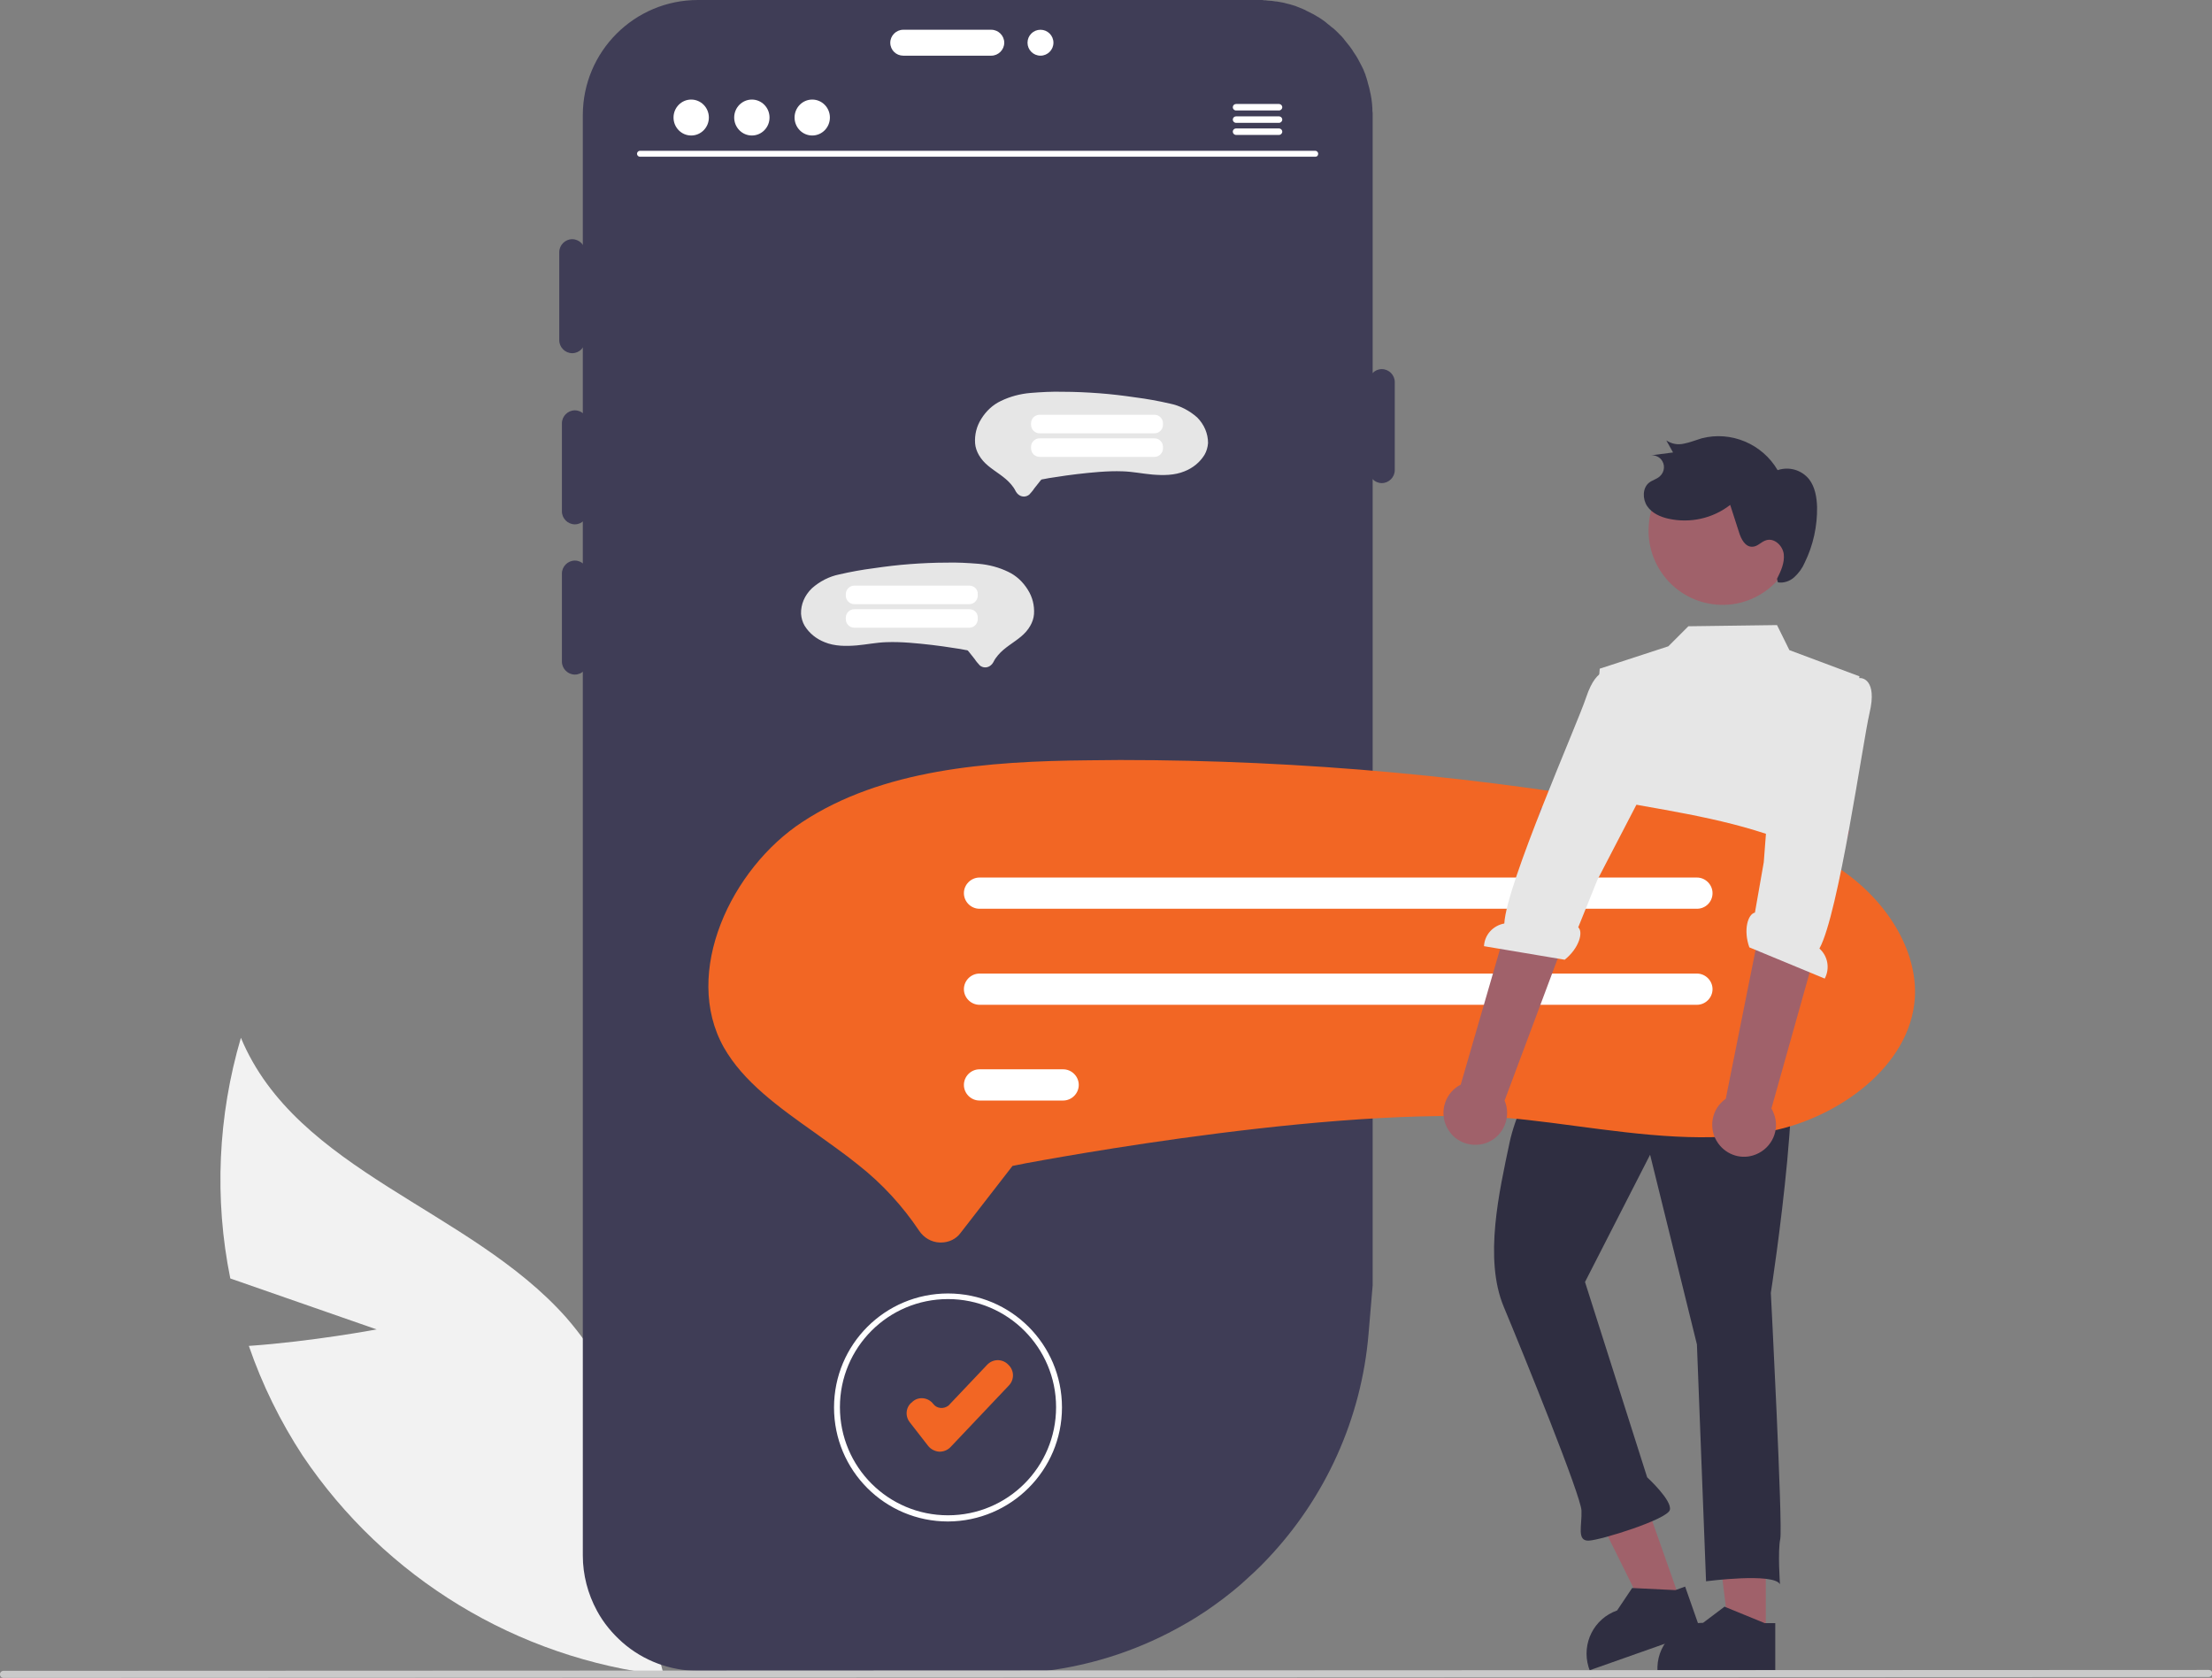 <?xml version="1.0" encoding="utf-8"?>
<!-- Generator: Adobe Illustrator 25.2.1, SVG Export Plug-In . SVG Version: 6.00 Build 0)  -->
<svg version="1.1" id="Layer_1" xmlns="http://www.w3.org/2000/svg" xmlns:xlink="http://www.w3.org/1999/xlink" x="0px" y="0px"
	 viewBox="0 0 751.1 569.6" style="enable-background:new 0 0 751.1 569.6;" xml:space="preserve">
<rect x="0" y="0" width="751.1" height="569.6" fill="#808080" stroke="none"/>
<style type="text/css">
	.st0{fill:#F2F2F2;}
	.st1{fill:#3F3D56;}
	.st2{fill:#FFFFFF;}
	.st3{fill:#E6E6E6;}
	.st4{fill:#A0616A;}
	.st5{fill:#2F2E41;}
	.st6{fill:#F26624;}
	.st7{fill:#CACACA;}
</style>
<path class="st0" d="M127.9,451.3L78.2,434c-5.5-27.1-4.2-55.2,3.6-81.7c18.9,45.4,77.7,58.1,110.4,94.9
	c20.5,23.4,29.2,54.8,23.7,85.4l9.5,36.1c-49.8-5.7-94.6-32.9-122.6-74.5C95.2,482.6,89,470,84.5,456.9
	C106,455.4,127.9,451.3,127.9,451.3z"/>
<path class="st1" d="M466.1,39.1v397.2l-1.4,16.5c-2.4,28.7-14.6,55.7-34.5,76.6c-2.8,3-5.8,5.7-8.8,8.4c-3.8,3.3-7.8,6.3-11.9,9.1
	c-2.4,1.6-4.8,3.1-7.3,4.5c-14.4,8.3-30.4,13.7-46.9,15.8H237c-9.4,0-18.5-3.4-25.6-9.6c-3.5-3.1-6.5-6.7-8.7-10.8
	c-3.1-5.7-4.8-12.2-4.8-18.7V39.1C197.9,17.5,215.4,0,237,0H427c0.5,0,0.9,0,1.3,0c0.3,0,0.6,0,0.9,0.1c0.4,0,0.8,0,1.2,0.1
	c0.5,0,1,0.1,1.5,0.1c0.4,0.1,0.9,0.1,1.3,0.2c0.1,0,0.2,0,0.3,0c0.6,0.1,1.1,0.2,1.7,0.3c0.5,0.1,1.1,0.2,1.7,0.4
	c0.4,0.1,0.8,0.2,1.2,0.3c0,0,0,0,0,0c1.2,0.3,2.3,0.7,3.4,1.2c0.3,0.1,0.7,0.3,1,0.4l0.2,0.1c0.3,0.1,0.5,0.2,0.8,0.4
	c0.8,0.4,1.6,0.8,2.4,1.2c1.3,0.7,2.6,1.5,3.8,2.4c0.4,0.3,0.8,0.6,1.1,0.9c0.3,0.2,0.6,0.5,0.9,0.7c0,0,0,0,0.1,0.1
	c0,0,0.1,0.1,0.1,0.1c0.3,0.2,0.5,0.4,0.8,0.6c0.5,0.4,1,0.9,1.4,1.3c0.1,0.1,0.3,0.2,0.4,0.4c0.1,0.1,0.2,0.2,0.4,0.4
	c0.1,0.1,0.2,0.2,0.4,0.4c0.1,0.1,0.1,0.1,0.2,0.2c0.4,0.4,0.7,0.8,1,1.2c0.4,0.5,0.8,1,1.2,1.5c0.3,0.4,0.7,0.8,1,1.3
	c0.3,0.4,0.6,0.8,0.8,1.2c0.1,0.1,0.1,0.2,0.2,0.3c0.3,0.4,0.5,0.8,0.8,1.2c0.7,1.1,1.2,2.2,1.8,3.3c0.2,0.4,0.4,0.8,0.6,1.2
	c0.2,0.5,0.4,1,0.6,1.5c0.1,0.2,0.2,0.4,0.2,0.6c0.1,0.3,0.2,0.6,0.3,0.9c0.1,0.3,0.2,0.6,0.3,1l0.2,0.8c0.1,0.5,0.3,0.9,0.4,1.4
	c0.1,0.3,0.1,0.6,0.2,0.9c0.5,2,0.8,4.1,0.9,6.2c0,0.3,0,0.5,0,0.8C466.1,37.9,466.1,38.5,466.1,39.1z"/>
<path class="st1" d="M195.2,178c-2.4,0-4.4-2-4.4-4.4v-29.9c0-2.4,2-4.4,4.4-4.4c2.4,0,4.4,2,4.4,4.4c0,0,0,0,0,0v29.9
	C199.6,176,197.6,178,195.2,178z"/>
<path class="st1" d="M194.3,119.9c-2.4,0-4.4-2-4.4-4.4V85.6c0-2.4,2-4.4,4.4-4.4c2.4,0,4.4,2,4.4,4.4v29.9
	C198.7,117.9,196.7,119.9,194.3,119.9z"/>
<path class="st2" d="M302.3,14.5c0-2.4,2-4.4,4.4-4.4h29.9c2.4,0,4.4,2,4.4,4.4s-2,4.4-4.4,4.4h-29.9
	C304.3,18.9,302.3,17,302.3,14.5z"/>
<path class="st1" d="M195.2,229c-2.4,0-4.4-2-4.4-4.4v-29.9c0-2.4,2-4.4,4.4-4.4c2.4,0,4.4,2,4.4,4.4c0,0,0,0,0,0v29.9
	C199.6,227,197.6,229,195.2,229z"/>
<path class="st1" d="M469.2,164c-2.4,0-4.4-2-4.4-4.4v-29.9c0-2.4,2-4.4,4.4-4.4c2.4,0,4.4,2,4.4,4.4c0,0,0,0,0,0v29.9
	C473.6,162,471.6,164,469.2,164z"/>
<circle class="st2" cx="353.3" cy="14.5" r="4.4"/>
<path class="st2" d="M446.7,53.2H217.3c-0.6,0-1-0.5-1-1c0-0.5,0.4-1,1-1h229.3c0.6,0,1,0.5,1,1C447.6,52.8,447.2,53.2,446.7,53.2z"
	/>
<ellipse class="st2" cx="234.7" cy="39.9" rx="6" ry="6.1"/>
<ellipse class="st2" cx="255.3" cy="39.9" rx="6" ry="6.1"/>
<ellipse class="st2" cx="275.8" cy="39.9" rx="6" ry="6.1"/>
<path class="st2" d="M434.3,35.3h-14.6c-0.6,0-1.1,0.5-1.1,1.1c0,0.6,0.5,1.1,1.1,1.1h14.6c0.6,0,1.1-0.5,1.1-1.1
	C435.4,35.8,434.9,35.3,434.3,35.3z"/>
<path class="st2" d="M434.3,39.5h-14.6c-0.6,0-1.1,0.5-1.1,1.1c0,0.6,0.5,1.1,1.1,1.1h14.6c0.6,0,1.1-0.5,1.1-1.1
	C435.4,40,434.9,39.5,434.3,39.5z"/>
<path class="st2" d="M434.3,43.6h-14.6c-0.6,0-1.1,0.5-1.1,1.1c0,0.6,0.5,1.1,1.1,1.1h14.6c0.6,0,1.1-0.5,1.1-1.1
	C435.4,44.1,434.9,43.6,434.3,43.6z"/>
<path class="st3" d="M272,208.4c0.1,1.4,0.5,2.8,1.2,4c1.6,2.6,4,4.5,6.8,5.6c3.4,1.4,7.2,1.4,10.9,1.1c3.4-0.3,6.7-1,10.1-1.1
	c2.6-0.1,5.2,0,7.9,0.2c5.1,0.4,10.1,1,15.1,1.8c1.4,0.2,2.7,0.4,4.1,0.7c0.1,0,0.3,0,0.4,0.1c0,0,0.1,0,0.1,0c0,0-0.2-0.1,0,0
	c0.2,0.2,0.3,0.4,0.5,0.6l1.9,2.4c0.5,0.8,1.1,1.4,1.7,2.1c1,0.8,2.3,0.9,3.4,0.2c0.6-0.4,1-0.9,1.3-1.5c0.4-0.8,0.9-1.5,1.5-2.2
	c2.2-2.6,5.3-4.2,7.8-6.3c1.2-1,2.3-2.2,3.1-3.6c0.7-1.2,1.2-2.6,1.3-4c0.2-2.9-0.5-5.8-2.1-8.3c-1.6-2.6-3.9-4.8-6.7-6.1
	c-3.1-1.5-6.5-2.4-10-2.7c-3.7-0.3-7.3-0.5-11-0.4c-4.1,0-8.2,0.2-12.3,0.5c-4.1,0.3-8.2,0.8-12.3,1.4c-3.9,0.5-7.8,1.2-11.7,2.1
	c-3.5,0.7-6.7,2.4-9.3,4.7C273.2,202.1,271.9,205.2,272,208.4z"/>
<path class="st2" d="M329.1,198.8h-39c-1.6,0-2.9,1.3-2.9,2.9v0.5c0,1.6,1.3,2.9,2.9,2.9h39c1.6,0,2.9-1.3,2.9-2.9v-0.5
	C332.1,200.1,330.8,198.8,329.1,198.8z"/>
<path class="st2" d="M329.1,206.8h-39c-1.6,0-2.9,1.3-2.9,2.9v0.5c0,1.6,1.3,2.9,2.9,2.9h39c1.6,0,2.9-1.3,2.9-2.9v-0.5
	C332.1,208.1,330.8,206.8,329.1,206.8z"/>
<path class="st3" d="M410.2,150.4c-0.1,1.4-0.5,2.8-1.2,4c-1.6,2.6-4,4.5-6.8,5.6c-3.4,1.4-7.2,1.4-10.9,1.1
	c-3.4-0.3-6.7-1-10.1-1.1c-2.6-0.1-5.2,0-7.9,0.2c-5.1,0.4-10.1,1-15.1,1.8c-1.4,0.2-2.7,0.4-4.1,0.7c-0.1,0-0.3,0-0.4,0.1
	c0,0-0.1,0-0.1,0c0,0,0.2-0.1,0,0c-0.2,0.2-0.3,0.4-0.5,0.6l-1.9,2.4c-0.5,0.8-1.1,1.4-1.7,2.1c-1,0.8-2.3,0.9-3.4,0.2
	c-0.6-0.4-1-0.9-1.3-1.5c-0.4-0.8-0.9-1.5-1.5-2.2c-2.2-2.6-5.3-4.2-7.8-6.3c-1.2-1-2.3-2.2-3.1-3.6c-0.7-1.2-1.2-2.6-1.3-4
	c-0.2-2.9,0.5-5.8,2.1-8.3c1.6-2.6,3.9-4.8,6.7-6.1c3.1-1.5,6.5-2.4,10-2.7c3.7-0.3,7.3-0.5,11-0.4c4.1,0,8.2,0.2,12.3,0.5
	c4.1,0.3,8.2,0.8,12.3,1.4c3.9,0.5,7.8,1.2,11.7,2.1c3.5,0.7,6.7,2.4,9.3,4.7C408.9,144.1,410.2,147.2,410.2,150.4z"/>
<path class="st2" d="M350.1,143.7v0.5c0,1.6,1.3,2.9,2.9,2.9h39c1.6,0,2.9-1.3,2.9-2.9v-0.5c0-1.6-1.3-2.9-2.9-2.9h-39
	C351.4,140.8,350.1,142.1,350.1,143.7z"/>
<path class="st2" d="M350.1,151.7v0.5c0,1.6,1.3,2.9,2.9,2.9h39c1.6,0,2.9-1.3,2.9-2.9v-0.5c0-1.6-1.3-2.9-2.9-2.9h-39
	C351.4,148.8,350.1,150.1,350.1,151.7z"/>
<polygon class="st4" points="599.6,555 587.2,555 581.3,507.2 599.6,507.2 "/>
<path class="st5" d="M599.2,551l-13.2-5.4l-0.4-0.2l-7.3,5.5c-8.3,0-15.2,6.6-15.5,14.9c0,0.2,0,0.5,0,0.7v0.5h40V551L599.2,551z"/>
<polygon class="st4" points="570.6,543.5 558.9,547.6 537.5,504.5 554.7,498.4 "/>
<path class="st5" d="M568.9,539.8l-14.3-0.7l-0.4,0l-5.1,7.6c-7.9,2.8-12.1,11.2-9.7,19.2c0.1,0.2,0.1,0.4,0.2,0.6l0.2,0.5
	l37.7-13.3l-5.3-15.1L568.9,539.8z"/>
<path class="st5" d="M604,349c11.3-0.4-2.7,89.9-2.7,89.9s4.1,79.3,3.2,83.5s-0.1,15.4-0.1,15.4c-2.2-4-25.1-1-25.1-1l-3.1-80.4
	l-15.9-64.4l-22.1,43.2l21.1,66.3c0,0,8.6,7.9,7.7,11.1s-23.3,10.2-27.5,10.4s-2.3-5.1-2.5-10.2s-19.6-52.9-26.4-69.2
	s-1.5-39.2,2-55.8s21.8-47.9,21.8-47.9C557.1,314,592.6,349.4,604,349z"/>
<path class="st3" d="M598.1,363.4c-28.1,0-43.6-5.6-51.8-10.7c-10.1-6.1-11.8-12.6-11.8-12.9l0-0.1l1-12.3l0.4-1
	c2-4.4,2.2-9.4,0.7-14l0-0.1l0-0.1l6.6-85.2l23.3-7.6l6.8-6.8l30.1-0.4l4.2,8.5l23.8,8.9l-11.7,69.5l-5.6,9.6l2.3,10.5l0,0.1
	l-7.3,43.8l-0.4,0C604.8,363.4,601.3,363.4,598.1,363.4z"/>
<path class="st4" d="M609.8,183.6c-1.9,13.7-14.5,23.4-28.3,21.5c-13.7-1.9-23.3-14.5-21.5-28.2l0-0.4c2.2-13.7,15.1-23,28.8-20.8
	C602.2,157.7,611.5,170.1,609.8,183.6L609.8,183.6z"/>
<path class="st5" d="M603.4,196.5c1.3-2.6,2.6-5.4,2.3-8.3s-3.2-5.7-6-4.8c-1.7,0.5-2.9,2.2-4.7,2.2c-2.4,0.1-3.8-2.6-4.5-4.9
	l-3-9.3c-5.9,4.6-13.6,6.3-20.9,4.7c-2.8-0.6-5.7-1.9-7.3-4.3s-1.6-6.1,0.6-7.9c1.1-0.9,2.6-1.2,3.7-2.2c1.7-1.5,1.9-4.1,0.4-5.8
	c-0.9-1-2.3-1.5-3.6-1.3l7.7-1l-2.3-4.1c1.8,1.2,3.9,1.6,6,1.1c2.1-0.4,4-1.2,6-1.8c10-2.6,20.6,1.9,25.8,10.8
	c3.9-1.3,8.1-0.1,10.7,3.1c2,2.6,2.6,6.1,2.7,9.4c0.1,6.5-1.3,13-4.2,18.9c-0.8,1.9-2,3.5-3.5,4.9c-1.5,1.4-3.6,2.1-5.6,1.8"/>
<path class="st6" d="M319.5,421.8c-0.1,0-0.2,0-0.4,0c-2.8-0.1-5.4-1.6-7-4c-5.7-8.5-12.6-16-20.6-22.3c-4.8-3.9-9.9-7.4-14.7-10.9
	c-12.6-8.9-24.4-17.4-31-29c-14.3-25.4,2.5-60.8,26.7-76.6c27.1-17.8,62.7-20.6,97.1-20.9c3.6,0,7.2-0.1,10.7-0.1l0,0
	c62.1,0,124,5.7,185,16.9c20.3,3.7,41.5,8.3,58.6,19.5c17,11.1,27.3,28.5,26.3,44.4c-1.5,23.2-26.1,40.6-48.5,45.1
	c-21.4,4.3-43.6,1.4-67-1.7c-5.2-0.7-10.5-1.4-15.9-2c-57.6-6.7-165.9,13.9-170.5,14.7l-4.5,0.9l-17.6,22.7
	C324.7,420.6,322.2,421.8,319.5,421.8z"/>
<path class="st2" d="M576.2,308.5H332.6c-2.9,0-5.3-2.4-5.3-5.3c0-2.9,2.4-5.3,5.3-5.3h243.6c2.9,0,5.3,2.4,5.3,5.3
	C581.5,306.2,579.1,308.5,576.2,308.5z"/>
<path class="st2" d="M576.2,341.1H332.6c-2.9,0-5.3-2.4-5.3-5.3s2.4-5.3,5.3-5.3h243.6c2.9,0,5.3,2.4,5.3,5.3
	C581.5,338.7,579.1,341.1,576.2,341.1L576.2,341.1z"/>
<path class="st2" d="M361,373.6h-28.4c-2.9,0-5.3-2.4-5.3-5.3c0-2.9,2.4-5.3,5.3-5.3H361c2.9,0,5.3,2.4,5.3,5.3
	C366.3,371.2,363.9,373.6,361,373.6z"/>
<path class="st4" d="M596.2,391.9c5.5-2.2,8.3-8.4,6.1-13.9c-0.2-0.6-0.5-1.2-0.8-1.7L628,282l-23.3-2.4L586,373
	c-4.9,3.4-6.1,10.2-2.6,15.1C586.3,392.2,591.6,393.8,596.2,391.9L596.2,391.9z"/>
<path class="st3" d="M631.9,230.2c0,0,5.7,0.2,2.9,11.9c-2.2,9.4-10.5,68.2-17,79.9c2.9,2.6,3.6,6.8,1.8,10.2L594,321.6
	c-2.1-5.9-0.5-11.3,1.9-11.8l3-17.1l4.4-57.5l24.5-5.2L631.9,230.2z"/>
<path class="st4" d="M492.3,384.3c-3.6-4.8-2.6-11.5,2.1-15.1c0.5-0.4,1-0.7,1.6-1l27.3-94.1l21,10.2l-33.4,89.3
	c2.3,5.5-0.2,11.8-5.7,14.2C500.6,389.7,495.2,388.3,492.3,384.3L492.3,384.3z"/>
<path class="st3" d="M547.3,228.1c0,0-4.9-2.8-8.7,8.6c-3,9.1-27.1,63.4-27.8,76.8c-3.8,0.7-6.7,3.8-6.9,7.7l27.4,4.6
	c4.9-3.9,6.4-9.4,4.6-11l6.5-16.1l26.6-51.2l-18.1-17.3L547.3,228.1z"/>
<path class="st7" d="M749.9,569.3L1.2,569.6c-0.7,0-1.2-0.5-1.2-1.2c0-0.7,0.5-1.2,1.2-1.2l748.8-0.3c0.7,0,1.2,0.5,1.2,1.2
	C751.1,568.8,750.6,569.3,749.9,569.3z"/>
<path class="st2" d="M321.9,516.5c-21.4,0-38.7-17.3-38.7-38.7s17.3-38.7,38.7-38.7s38.7,17.3,38.7,38.7
	C360.6,499.1,343.3,516.4,321.9,516.5z M321.9,441c-20.3,0-36.7,16.4-36.7,36.7s16.4,36.7,36.7,36.7s36.7-16.4,36.7-36.7
	C358.6,457.5,342.2,441,321.9,441z"/>
<path class="st6" d="M319.1,492.8c-0.1,0-0.2,0-0.2,0c-1.4-0.1-2.8-0.8-3.7-1.9l-6.3-8.1c-1.7-2.2-1.3-5.3,0.9-6.9c0,0,0,0,0,0
	l0.2-0.2c2.1-1.7,5.2-1.3,6.9,0.9c0,0,0,0,0,0c1.2,1.6,3.5,1.8,5.1,0.6c0.1-0.1,0.3-0.2,0.4-0.4l12.8-13.5c1.9-2,5-2.1,7-0.2
	l0.2,0.2c2,1.9,2.1,5,0.2,7c0,0,0,0,0,0l-19.9,21C321.7,492.3,320.4,492.8,319.1,492.8z"/>
</svg>
